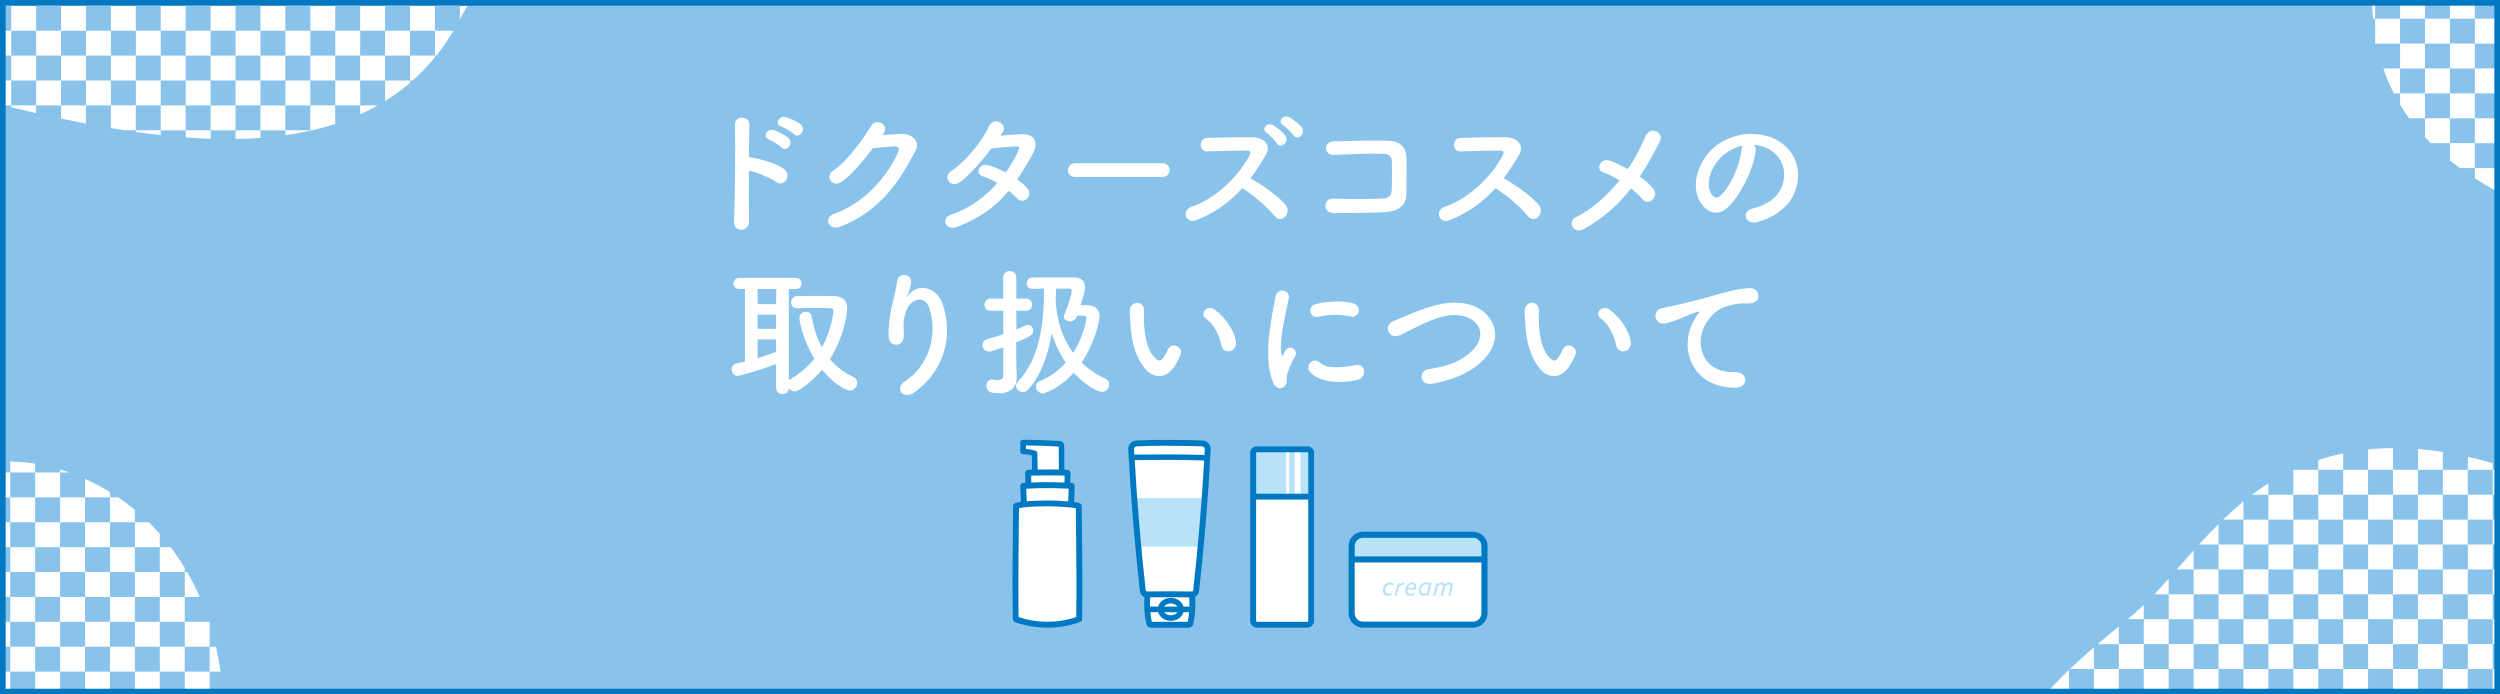 <?xml version="1.0" encoding="UTF-8"?>
<svg id="_レイヤー_1" data-name="レイヤー 1" xmlns="http://www.w3.org/2000/svg" width="540" height="150" xmlns:xlink="http://www.w3.org/1999/xlink" viewBox="0 0 540 150">
  <defs>
    <style>
      .cls-1 {
        fill: #b8e2f9;
      }

      .cls-1, .cls-2, .cls-3, .cls-4, .cls-5 {
        stroke-width: 0px;
      }

      .cls-6 {
        clip-path: url(#clippath);
      }

      .cls-2 {
        fill: none;
      }

      .cls-3 {
        fill: #0079c2;
      }

      .cls-4 {
        fill: #89c3eb;
      }

      .cls-5 {
        fill: #fff;
      }
    </style>
    <clipPath id="clippath">
      <rect class="cls-2" width="540" height="150"/>
    </clipPath>
  </defs>
  <rect class="cls-4" width="540" height="150"/>
  <g class="cls-6">
    <g>
      <g>
        <path class="cls-5" d="M506.12,97.93v3.55h-5.38v-2.11c1.78-.59,3.58-1.06,5.38-1.44Z"/>
        <path class="cls-5" d="M516.89,96.8v4.68h-5.38v-4.39c1.79-.19,3.58-.29,5.38-.29Z"/>
        <path class="cls-5" d="M527.66,97.62v3.86h-5.37v-4.49c1.79.14,3.58.35,5.37.63Z"/>
        <path class="cls-5" d="M538.43,100.05v1.44h-5.37v-2.82c1.79.4,3.58.87,5.37,1.39Z"/>
        <path class="cls-5" d="M484.59,108.31v3.93h-4.41c1.41-1.35,2.87-2.67,4.41-3.93Z"/>
        <rect class="cls-5" x="489.98" y="106.86" width="5.38" height="5.38"/>
        <path class="cls-5" d="M489.96,104.42v2.44h-3.53c1.13-.86,2.31-1.67,3.53-2.44Z"/>
        <rect class="cls-5" x="500.75" y="106.86" width="5.38" height="5.38"/>
        <rect class="cls-5" x="495.36" y="101.48" width="5.38" height="5.38"/>
        <rect class="cls-5" x="511.52" y="106.86" width="5.38" height="5.38"/>
        <rect class="cls-5" x="506.12" y="101.48" width="5.38" height="5.38"/>
        <rect class="cls-5" x="522.28" y="106.86" width="5.38" height="5.38"/>
        <rect class="cls-5" x="516.89" y="101.48" width="5.38" height="5.38"/>
        <rect class="cls-5" x="533.05" y="106.86" width="5.38" height="5.38"/>
        <rect class="cls-5" x="527.66" y="101.48" width="5.38" height="5.38"/>
        <path class="cls-5" d="M543.81,101.76v5.1h-5.38v-5.38h4.58c.27.09.54.18.8.28Z"/>
        <path class="cls-5" d="M473.82,118.89v4.1h-3.63c1.19-1.35,2.39-2.72,3.63-4.1Z"/>
        <rect class="cls-5" x="479.21" y="117.62" width="5.38" height="5.38"/>
        <path class="cls-5" d="M479.2,113.2v4.42h-4.22c1.36-1.49,2.76-2.97,4.22-4.42Z"/>
        <rect class="cls-5" x="489.98" y="117.62" width="5.38" height="5.38"/>
        <rect class="cls-5" x="484.59" y="112.24" width="5.38" height="5.38"/>
        <rect class="cls-5" x="500.75" y="117.62" width="5.38" height="5.38"/>
        <rect class="cls-5" x="495.36" y="112.24" width="5.38" height="5.38"/>
        <rect class="cls-5" x="511.52" y="117.62" width="5.38" height="5.38"/>
        <rect class="cls-5" x="506.12" y="112.24" width="5.38" height="5.38"/>
        <rect class="cls-5" x="522.28" y="117.62" width="5.38" height="5.38"/>
        <rect class="cls-5" x="516.89" y="112.24" width="5.38" height="5.38"/>
        <rect class="cls-5" x="533.05" y="117.62" width="5.38" height="5.38"/>
        <rect class="cls-5" x="527.66" y="112.24" width="5.38" height="5.38"/>
        <rect class="cls-5" x="538.43" y="112.24" width="5.38" height="5.38"/>
        <path class="cls-5" d="M463.05,130.66v3.08h-3.46c1.17-.95,2.32-1.98,3.46-3.08Z"/>
        <rect class="cls-5" x="468.44" y="128.37" width="5.38" height="5.38"/>
        <path class="cls-5" d="M468.43,124.98v3.39h-3.11c1.04-1.09,2.07-2.22,3.11-3.39Z"/>
        <rect class="cls-5" x="479.21" y="128.37" width="5.38" height="5.38"/>
        <rect class="cls-5" x="473.82" y="122.99" width="5.38" height="5.38"/>
        <rect class="cls-5" x="489.98" y="128.37" width="5.38" height="5.38"/>
        <rect class="cls-5" x="484.59" y="122.99" width="5.38" height="5.38"/>
        <rect class="cls-5" x="500.75" y="128.37" width="5.38" height="5.38"/>
        <rect class="cls-5" x="495.36" y="122.99" width="5.38" height="5.38"/>
        <rect class="cls-5" x="511.52" y="128.37" width="5.38" height="5.38"/>
        <rect class="cls-5" x="506.12" y="122.99" width="5.38" height="5.38"/>
        <rect class="cls-5" x="522.28" y="128.37" width="5.38" height="5.38"/>
        <rect class="cls-5" x="516.89" y="122.99" width="5.38" height="5.38"/>
        <rect class="cls-5" x="533.05" y="128.37" width="5.38" height="5.38"/>
        <rect class="cls-5" x="527.66" y="122.99" width="5.38" height="5.38"/>
        <rect class="cls-5" x="538.43" y="122.99" width="5.38" height="5.38"/>
        <path class="cls-5" d="M452.28,139.82v4.68h-5.17c1.63-1.56,3.36-3.11,5.17-4.68Z"/>
        <rect class="cls-5" x="457.67" y="139.12" width="5.38" height="5.38"/>
        <path class="cls-5" d="M457.66,135.32v3.81h-4.57c1.47-1.26,2.99-2.52,4.57-3.81Z"/>
        <rect class="cls-5" x="468.44" y="139.12" width="5.38" height="5.38"/>
        <rect class="cls-5" x="463.05" y="133.75" width="5.38" height="5.38"/>
        <rect class="cls-5" x="479.21" y="139.12" width="5.38" height="5.38"/>
        <rect class="cls-5" x="473.82" y="133.75" width="5.38" height="5.38"/>
        <rect class="cls-5" x="489.98" y="139.12" width="5.38" height="5.38"/>
        <rect class="cls-5" x="484.59" y="133.75" width="5.38" height="5.38"/>
        <rect class="cls-5" x="500.75" y="139.12" width="5.38" height="5.38"/>
        <rect class="cls-5" x="495.36" y="133.75" width="5.38" height="5.38"/>
        <rect class="cls-5" x="511.52" y="139.12" width="5.38" height="5.38"/>
        <rect class="cls-5" x="506.12" y="133.75" width="5.38" height="5.38"/>
        <rect class="cls-5" x="522.28" y="139.12" width="5.38" height="5.38"/>
        <rect class="cls-5" x="516.89" y="133.75" width="5.38" height="5.38"/>
        <rect class="cls-5" x="533.05" y="139.12" width="5.38" height="5.38"/>
        <rect class="cls-5" x="527.66" y="133.75" width="5.38" height="5.38"/>
        <rect class="cls-5" x="538.43" y="133.75" width="5.38" height="5.38"/>
        <rect class="cls-5" x="446.91" y="149.88" width="5.37" height="2.12"/>
        <path class="cls-5" d="M446.89,144.71v5.17h-4.97c1.53-1.75,3.19-3.46,4.97-5.17Z"/>
        <rect class="cls-5" x="457.68" y="149.88" width="5.37" height="2.12"/>
        <rect class="cls-5" x="452.28" y="144.5" width="5.38" height="5.38"/>
        <rect class="cls-5" x="468.44" y="149.88" width="5.38" height="2.12"/>
        <rect class="cls-5" x="463.05" y="144.5" width="5.38" height="5.38"/>
        <rect class="cls-5" x="479.21" y="149.88" width="5.38" height="2.12"/>
        <rect class="cls-5" x="473.82" y="144.5" width="5.38" height="5.38"/>
        <rect class="cls-5" x="489.98" y="149.88" width="5.38" height="2.12"/>
        <rect class="cls-5" x="484.59" y="144.5" width="5.38" height="5.38"/>
        <rect class="cls-5" x="500.75" y="149.88" width="5.38" height="2.12"/>
        <rect class="cls-5" x="495.36" y="144.5" width="5.38" height="5.38"/>
        <rect class="cls-5" x="511.51" y="149.88" width="5.38" height="2.12"/>
        <rect class="cls-5" x="506.12" y="144.5" width="5.38" height="5.38"/>
        <rect class="cls-5" x="522.29" y="149.88" width="5.37" height="2.12"/>
        <rect class="cls-5" x="516.89" y="144.5" width="5.38" height="5.38"/>
        <rect class="cls-5" x="533.05" y="149.88" width="5.37" height="2.12"/>
        <rect class="cls-5" x="527.66" y="144.5" width="5.38" height="5.38"/>
        <rect class="cls-5" x="538.43" y="144.5" width="5.38" height="5.38"/>
      </g>
      <g>
        <rect class="cls-5" x="1" width="1.42" height="1.26"/>
        <rect class="cls-5" x="7.8" width="5.38" height="1.26"/>
        <rect class="cls-5" x="18.58" width="5.37" height="1.26"/>
        <rect class="cls-5" x="29.34" width="5.37" height="1.26"/>
        <rect class="cls-5" x="40.11" width="5.38" height="1.26"/>
        <rect class="cls-5" x="50.88" width="5.38" height="1.26"/>
        <rect class="cls-5" x="61.65" width="5.38" height="1.26"/>
        <rect class="cls-5" x="72.41" width="5.38" height="1.26"/>
        <rect class="cls-5" x="83.18" width="5.38" height="1.26"/>
        <rect class="cls-5" x="93.95" width="5.37" height="1.26"/>
        <rect class="cls-5" x="1" y="6.63" width="1.42" height="5.38"/>
        <rect class="cls-5" x="7.81" y="6.63" width="5.38" height="5.38"/>
        <rect class="cls-5" x="2.42" y="1.26" width="5.38" height="5.38"/>
        <rect class="cls-5" x="18.57" y="6.63" width="5.38" height="5.38"/>
        <rect class="cls-5" x="13.18" y="1.26" width="5.38" height="5.38"/>
        <rect class="cls-5" x="29.34" y="6.63" width="5.38" height="5.38"/>
        <rect class="cls-5" x="23.95" y="1.26" width="5.38" height="5.38"/>
        <rect class="cls-5" x="40.11" y="6.63" width="5.38" height="5.38"/>
        <rect class="cls-5" x="34.72" y="1.26" width="5.38" height="5.38"/>
        <rect class="cls-5" x="50.88" y="6.63" width="5.38" height="5.38"/>
        <rect class="cls-5" x="45.49" y="1.26" width="5.38" height="5.38"/>
        <rect class="cls-5" x="61.65" y="6.63" width="5.38" height="5.38"/>
        <rect class="cls-5" x="56.26" y="1.26" width="5.38" height="5.38"/>
        <rect class="cls-5" x="72.42" y="6.63" width="5.38" height="5.38"/>
        <rect class="cls-5" x="67.03" y="1.26" width="5.38" height="5.38"/>
        <rect class="cls-5" x="83.18" y="6.63" width="5.38" height="5.38"/>
        <rect class="cls-5" x="77.79" y="1.26" width="5.38" height="5.38"/>
        <path class="cls-5" d="M97.96,6.63c-1.16,1.94-2.39,3.73-3.72,5.38h-.29v-5.38h4Z"/>
        <rect class="cls-5" x="88.56" y="1.26" width="5.38" height="5.38"/>
        <path class="cls-5" d="M100.96,1.26c-.56.93-1.1,1.9-1.63,2.92V1.26h1.63Z"/>
        <rect class="cls-5" x="1" y="17.39" width="1.42" height="5.37"/>
        <rect class="cls-5" x="7.81" y="17.39" width="5.38" height="5.38"/>
        <rect class="cls-5" x="2.42" y="12.01" width="5.38" height="5.38"/>
        <rect class="cls-5" x="18.57" y="17.39" width="5.38" height="5.38"/>
        <rect class="cls-5" x="13.18" y="12.01" width="5.38" height="5.38"/>
        <rect class="cls-5" x="29.34" y="17.39" width="5.38" height="5.38"/>
        <rect class="cls-5" x="23.95" y="12.01" width="5.38" height="5.38"/>
        <rect class="cls-5" x="40.11" y="17.39" width="5.38" height="5.38"/>
        <rect class="cls-5" x="34.72" y="12.01" width="5.38" height="5.38"/>
        <rect class="cls-5" x="50.88" y="17.39" width="5.38" height="5.38"/>
        <rect class="cls-5" x="45.49" y="12.01" width="5.38" height="5.38"/>
        <rect class="cls-5" x="61.65" y="17.39" width="5.38" height="5.38"/>
        <rect class="cls-5" x="56.26" y="12.01" width="5.38" height="5.38"/>
        <rect class="cls-5" x="72.42" y="17.39" width="5.38" height="5.38"/>
        <rect class="cls-5" x="67.03" y="12.01" width="5.38" height="5.38"/>
        <path class="cls-5" d="M88.56,17.39v.51c-1.71,1.47-3.5,2.77-5.38,3.94v-4.44h5.38Z"/>
        <rect class="cls-5" x="77.79" y="12.01" width="5.38" height="5.38"/>
        <path class="cls-5" d="M93.94,12.01v.37c-1.5,1.84-3.1,3.51-4.8,5.01h-.58v-5.38h5.38Z"/>
        <path class="cls-5" d="M7.79,22.76v1.67c-1.81-.41-3.6-.83-5.38-1.25v-.41h5.38Z"/>
        <path class="cls-5" d="M18.56,22.76v3.93c-1.8-.34-3.59-.71-5.38-1.08v-2.85h5.38Z"/>
        <path class="cls-5" d="M34.72,28.14v1.04c-1.79-.2-3.58-.42-5.37-.68v-.36h5.37Z"/>
        <path class="cls-5" d="M29.33,22.76v5.38h-2.45c-.98-.15-1.95-.31-2.93-.48v-4.9h5.38Z"/>
        <path class="cls-5" d="M45.49,28.14v1.83c-1.78-.05-3.57-.15-5.38-.29v-1.54h5.38Z"/>
        <rect class="cls-5" x="34.72" y="22.77" width="5.38" height="5.38"/>
        <path class="cls-5" d="M56.26,28.14v1.64c-1.77.13-3.56.21-5.38.24v-1.88h5.38Z"/>
        <rect class="cls-5" x="45.49" y="22.77" width="5.38" height="5.38"/>
        <path class="cls-5" d="M67.03,28.14v.09c-1.76.39-3.55.72-5.38.97v-1.07h5.38Z"/>
        <rect class="cls-5" x="56.26" y="22.77" width="5.38" height="5.38"/>
        <path class="cls-5" d="M72.4,22.76v4.01c-1.62.53-3.27.98-4.96,1.37h-.42v-5.38h5.38Z"/>
        <path class="cls-5" d="M81.61,22.76c-1.24.71-2.52,1.35-3.82,1.94v-1.94h3.82Z"/>
      </g>
      <g>
        <rect class="cls-5" y="102.05" width="2.21" height="5.38"/>
        <rect class="cls-5" x="7.6" y="102.05" width="5.38" height="5.38"/>
        <path class="cls-5" d="M7.59,100.15v1.9H2.21v-2.35c1.74.01,3.53.16,5.37.45Z"/>
        <path class="cls-5" d="M23.75,106.29v1.14h-5.38v-3.98c1.88.84,3.67,1.79,5.38,2.84Z"/>
        <path class="cls-5" d="M14.91,102.05h-1.93v-.64c.64.19,1.28.41,1.93.64Z"/>
        <rect class="cls-5" y="112.8" width="2.21" height="5.38"/>
        <rect class="cls-5" x="7.6" y="112.8" width="5.38" height="5.38"/>
        <rect class="cls-5" x="2.21" y="107.43" width="5.38" height="5.38"/>
        <rect class="cls-5" x="18.37" y="112.8" width="5.38" height="5.38"/>
        <rect class="cls-5" x="12.98" y="107.43" width="5.38" height="5.38"/>
        <path class="cls-5" d="M34.52,115.32v2.86h-5.38v-5.38h2.98c.83.81,1.63,1.65,2.4,2.52Z"/>
        <path class="cls-5" d="M29.13,110.12v2.68h-5.38v-5.37h1.77c1.25.84,2.45,1.74,3.6,2.69Z"/>
        <rect class="cls-5" y="123.56" width="2.21" height="5.38"/>
        <rect class="cls-5" x="7.6" y="123.56" width="5.38" height="5.38"/>
        <rect class="cls-5" x="2.21" y="118.18" width="5.38" height="5.38"/>
        <rect class="cls-5" x="18.37" y="123.56" width="5.38" height="5.38"/>
        <rect class="cls-5" x="12.98" y="118.18" width="5.38" height="5.38"/>
        <rect class="cls-5" x="29.14" y="123.56" width="5.38" height="5.38"/>
        <rect class="cls-5" x="23.75" y="118.18" width="5.38" height="5.38"/>
        <path class="cls-5" d="M43.15,128.94h-3.24v-5.38h.52c1,1.73,1.91,3.53,2.72,5.38Z"/>
        <path class="cls-5" d="M39.89,122.65v.91h-5.38v-5.38h2.35c1.09,1.43,2.1,2.92,3.03,4.47Z"/>
        <rect class="cls-5" y="134.31" width="2.21" height="5.38"/>
        <rect class="cls-5" x="7.6" y="134.31" width="5.38" height="5.38"/>
        <rect class="cls-5" x="2.21" y="128.94" width="5.38" height="5.38"/>
        <rect class="cls-5" x="18.37" y="134.31" width="5.38" height="5.38"/>
        <rect class="cls-5" x="12.98" y="128.94" width="5.38" height="5.38"/>
        <rect class="cls-5" x="29.14" y="134.31" width="5.38" height="5.38"/>
        <rect class="cls-5" x="23.75" y="128.94" width="5.38" height="5.38"/>
        <rect class="cls-5" x="39.91" y="134.31" width="5.38" height="5.38"/>
        <rect class="cls-5" x="34.52" y="128.94" width="5.38" height="5.38"/>
        <rect class="cls-5" y="145.07" width="2.21" height="5.37"/>
        <rect class="cls-5" x="7.6" y="145.07" width="5.38" height="5.38"/>
        <rect class="cls-5" x="2.21" y="139.69" width="5.38" height="5.38"/>
        <rect class="cls-5" x="18.37" y="145.07" width="5.38" height="5.38"/>
        <rect class="cls-5" x="12.98" y="139.69" width="5.38" height="5.38"/>
        <rect class="cls-5" x="29.14" y="145.07" width="5.38" height="5.38"/>
        <rect class="cls-5" x="23.75" y="139.69" width="5.38" height="5.38"/>
        <rect class="cls-5" x="39.91" y="145.07" width="5.38" height="5.38"/>
        <rect class="cls-5" x="34.52" y="139.69" width="5.38" height="5.38"/>
        <path class="cls-5" d="M47.64,145.07h-2.36v-5.38h1.38c.4,1.77.73,3.56.97,5.38Z"/>
      </g>
      <g>
        <path class="cls-5" d="M513.03,0v4.04h-.45c-.15-1.38-.26-2.73-.31-4.04h.77Z"/>
        <rect class="cls-5" x="518.42" width="5.38" height="4.04"/>
        <rect class="cls-5" x="529.19" width="5.37" height="4.04"/>
        <rect class="cls-5" x="539.96" width="4.04" height="4.04"/>
        <rect class="cls-5" x="518.42" y="9.41" width="5.38" height="5.38"/>
        <rect class="cls-5" x="513.03" y="4.04" width="5.38" height="5.38"/>
        <rect class="cls-5" x="529.19" y="9.41" width="5.38" height="5.38"/>
        <rect class="cls-5" x="523.8" y="4.04" width="5.38" height="5.38"/>
        <rect class="cls-5" x="539.96" y="9.42" width="4.04" height="5.37"/>
        <rect class="cls-5" x="534.57" y="4.04" width="5.38" height="5.38"/>
        <path class="cls-5" d="M523.8,20.17v5.38h-3.42c-.7-.96-1.36-1.94-1.96-2.95v-2.43h5.38Z"/>
        <path class="cls-5" d="M518.41,14.79v5.38h-1.34c-.89-1.72-1.64-3.51-2.27-5.38h3.61Z"/>
        <rect class="cls-5" x="529.19" y="20.17" width="5.38" height="5.38"/>
        <rect class="cls-5" x="523.8" y="14.79" width="5.38" height="5.38"/>
        <rect class="cls-5" x="539.96" y="20.17" width="4.04" height="5.38"/>
        <rect class="cls-5" x="534.57" y="14.79" width="5.38" height="5.38"/>
        <path class="cls-5" d="M534.57,30.92v5.38h-3.22c-.74-.54-1.46-1.09-2.16-1.65v-3.73h5.37Z"/>
        <path class="cls-5" d="M529.18,25.55v5.37h-4.16c-.41-.41-.82-.83-1.21-1.25v-4.13h5.38Z"/>
        <rect class="cls-5" x="539.96" y="30.92" width="4.04" height="5.38"/>
        <rect class="cls-5" x="534.57" y="25.55" width="5.38" height="5.38"/>
        <path class="cls-5" d="M544,41.68v2.08c-1.39-.67-2.73-1.36-4.04-2.07h0s4.04,0,4.04,0Z"/>
        <path class="cls-5" d="M539.94,36.3v5.38h0c-1.88-1.01-3.67-2.07-5.37-3.17v-2.21h5.38Z"/>
      </g>
    </g>
  </g>
  <path class="cls-3" d="M538.78,1.22v147.55H1.22V1.22h537.55M540,0H0v150h540V0h0Z"/>
  <g>
    <path class="cls-5" d="M161.8,47.76c.06,2.43-3.36,2.52-3.24.12.21-4.86.3-16.62.18-20.94-.06-2.04,3.18-2.01,3.12.03-.03,1.47-.06,4.08-.09,7.02.15,0,.33,0,.51.03,1.68.27,5.58,1.23,7.2,2.61,1.56,1.32-.15,3.93-1.86,2.67-1.29-.96-4.26-2.13-5.85-2.43-.03,4.14-.03,8.46.03,10.89ZM166.15,30.15c-1.59-.57-.48-2.49.99-2.04.84.27,2.43.99,3.15,1.68,1.26,1.23-.42,3.18-1.5,2.04-.42-.45-2.01-1.44-2.64-1.68ZM168.82,27.36c-1.62-.51-.57-2.46.9-2.07.84.24,2.46.9,3.21,1.56,1.32,1.17-.33,3.21-1.44,2.1-.45-.45-2.04-1.38-2.67-1.59Z"/>
    <path class="cls-5" d="M190.59,29.19c1.29-.09,2.76-.21,3.96-.27,2.31-.12,4.32,1.5,3.21,3.63-3.66,6.99-7.8,13.08-16.23,16.41-2.55.99-3.78-1.95-1.29-2.82,6.66-2.31,11.61-8.31,13.83-13.41.24-.57,0-1.14-.72-1.11-1.26.03-3.45.24-4.8.39-2.04,2.7-4.68,5.85-6.75,7.26-2.01,1.35-3.78-1.23-1.74-2.49,2.88-1.77,6.78-7.29,8.16-9.66.99-1.68,3.99-.24,2.58,1.77l-.21.3Z"/>
    <path class="cls-5" d="M206.7,49.02c-2.4.93-3.57-1.89-1.29-2.64,4.14-1.38,7.47-3.96,10.02-6.84-1.08-.66-2.19-1.17-3.15-1.44-1.68-.45-.9-3,1.2-2.4,1.11.3,2.46.87,3.78,1.56,1.02-1.44,1.86-2.91,2.52-4.29.57-1.23.45-1.38-.33-1.35-1.2.03-4.29.33-5.31.45-2.1,2.76-4.86,5.91-6.87,7.32-2.01,1.38-3.78-1.23-1.74-2.49,2.91-1.8,6.93-6.87,8.01-9.45,1.05-2.55,4.14-.69,3.09,1.05-.15.24-.33.51-.54.81,1.47-.12,3.12-.27,4.56-.33,3.09-.09,3.63,2.07,2.46,4.2-1.11,2.01-2.22,3.87-3.39,5.58.84.6,1.62,1.23,2.16,1.89.69.81.48,1.77-.06,2.28-.54.51-1.44.66-2.13-.09-.45-.48-1.08-1.05-1.8-1.62-2.67,3.21-6.03,5.82-11.19,7.8Z"/>
    <path class="cls-5" d="M232.26,38.22c-1.08,0-1.59-.72-1.59-1.44s.57-1.53,1.59-1.53h18.84c1.02,0,1.53.75,1.53,1.5s-.51,1.47-1.53,1.47h-18.84Z"/>
    <path class="cls-5" d="M258.33,47.58c-2.19.81-3.21-2.13-.96-2.91,5.46-1.89,10.2-6.69,12.57-11.16.27-.51.15-.99-.51-.99-1.89-.03-6.03.12-8.67.18-1.8.06-1.92-2.82,0-2.91,2.19-.09,6.6-.15,9.63-.15,2.7,0,4.23,1.71,3.06,3.75-1.02,1.77-2.1,3.48-3.33,5.1,2.49,1.5,6.3,4.02,7.68,5.94,1.2,1.68-1.05,4.02-2.46,2.25-1.47-1.83-4.56-4.56-7.02-6.03-2.64,2.94-5.88,5.37-9.99,6.93ZM275.76,30.93c-.3-.54-1.56-1.83-2.1-2.19-1.38-.9.09-2.43,1.38-1.68.72.42,2.07,1.47,2.61,2.28.93,1.44-1.11,2.91-1.89,1.59ZM279.39,29.22c-.33-.51-1.62-1.8-2.19-2.13-1.41-.84-.03-2.46,1.29-1.77.75.39,2.13,1.44,2.7,2.22.99,1.41-.99,2.97-1.8,1.68Z"/>
    <path class="cls-5" d="M299.22,45.81c-3.18.18-8.13.21-11.22.21-2.25,0-2.25-3.21-.03-3.12,3.21.12,8.67.12,10.89-.03.9-.06,1.68-.57,1.74-1.68.09-1.8.09-4.86.03-6.42-.03-.99-.75-1.53-1.89-1.56-2.64-.09-7.38.09-10.5.24-2.34.12-2.46-2.82-.15-2.91,3.3-.15,8.7-.21,11.7-.15,2.97.06,4.02,1.83,4.02,3.84,0,1.83.03,5.01-.03,7.68-.06,2.88-2.28,3.78-4.56,3.9Z"/>
    <path class="cls-5" d="M313.02,47.58c-2.19.81-3.21-2.13-.96-2.91,5.46-1.89,10.2-6.69,12.57-11.16.27-.51.15-.99-.51-.99-1.89-.03-6.03.12-8.67.18-1.8.06-1.92-2.82,0-2.91,2.19-.09,6.6-.15,9.63-.15,2.7,0,4.23,1.71,3.06,3.75-1.02,1.77-2.1,3.48-3.33,5.1,2.49,1.5,6.3,4.02,7.68,5.94,1.2,1.68-1.05,4.02-2.46,2.25-1.47-1.83-4.56-4.56-7.02-6.03-2.64,2.94-5.88,5.37-9.99,6.93Z"/>
    <path class="cls-5" d="M342,49.53c-2.07,1.11-3.57-1.65-1.62-2.61,3.63-1.8,6.81-4.71,9.42-7.95-1.26-.78-2.55-1.44-3.6-1.8-1.62-.57-.48-3.24,1.62-2.43,1.05.39,2.4,1.02,3.78,1.8,1.59-2.34,2.85-4.74,3.78-7.02,1.05-2.52,4.11-.9,3.15,1.02-1.29,2.58-2.7,5.13-4.35,7.59,1.26.87,2.34,1.83,3,2.73.66.87.27,1.86-.33,2.37-.6.51-1.5.57-2.13-.24-.54-.69-1.41-1.5-2.43-2.28-2.67,3.42-5.97,6.45-10.29,8.82Z"/>
    <path class="cls-5" d="M379.22,32.67c-.48,3.81-3.18,9.48-6.06,12.15-2.31,2.13-4.83.96-6.15-1.62-1.89-3.72.12-9.3,4.14-12.09,3.69-2.55,9.18-2.97,12.96-.69,4.65,2.79,5.4,8.31,2.79,12.6-1.41,2.31-4.35,4.17-7.32,4.95-2.64.69-3.57-2.34-.99-2.94,2.28-.51,4.59-1.8,5.58-3.36,2.13-3.36,1.32-7.29-1.65-9.18-1.17-.75-2.43-1.11-3.72-1.2.33.3.51.78.42,1.38ZM372.56,33.24c-2.79,2.16-4.29,6.15-3.03,8.46.45.87,1.23,1.32,1.98.66,2.25-1.98,4.35-6.75,4.65-9.99.03-.36.12-.69.27-.93-1.38.3-2.73.93-3.87,1.8Z"/>
    <path class="cls-5" d="M167.63,78.62c-4.47,1.71-8.13,2.58-8.34,2.58-.75,0-1.23-.75-1.23-1.44,0-.57.3-1.08.93-1.23.63-.12,1.29-.27,1.92-.42v-15.69h-1.2c-.84,0-1.29-.6-1.29-1.2s.45-1.2,1.29-1.2h12.15c.87,0,1.29.6,1.29,1.2s-.42,1.2-1.29,1.2h-1.47v19.77c.09-.12.21-.21.36-.3,2.1-1.23,3.81-2.73,5.16-4.41-2.4-3.93-3.24-7.92-3.24-8.82,0-.84.75-1.32,1.44-1.32.54,0,1.05.27,1.17.9.45,2.49,1.14,4.77,2.25,6.78,2.01-3.63,2.49-7.29,2.49-7.89s-.09-.6-3.54-.6c-1.41,0-2.94,0-4.23.06h-.06c-.87,0-1.32-.63-1.32-1.29s.48-1.35,1.38-1.35c1.08-.03,2.31-.03,3.51-.03,1.65,0,3.24,0,4.32.03,1.95.03,2.91.9,2.91,2.64,0,1.29-.75,6.3-3.75,10.98,1.32,1.56,3,2.88,5.04,3.84.63.3.87.78.87,1.29,0,.84-.66,1.65-1.62,1.65-.69,0-3.3-1.23-5.97-4.5-2.1,2.49-4.89,4.68-5.88,4.68-.54,0-1.02-.3-1.29-.69-.03.87-.72,1.29-1.38,1.29s-1.38-.45-1.38-1.38v-5.13ZM167.67,62.42h-4.02v3.27h3.99l.03-3.27ZM167.63,67.97h-3.99v3.06h3.99v-3.06ZM167.63,73.31h-3.99v4.05c1.38-.42,2.7-.87,3.99-1.32v-2.73Z"/>
    <path class="cls-5" d="M195.51,82.34c4.65-3.03,7.29-9.51,5.22-15.78-.99-3-3.84-1.89-4.71-.03-.87,1.83-.93,3.06-.78,5.67.15,2.91-3.09,2.88-3.27.72-.18-2.37.33-5.25.69-6.93.33-1.53.9-3.51,1.14-5.34.24-1.89,3.15-1.53,3,.27-.09,1.02-.45,2.07-.78,2.79-.39.81-.09.42.21.03,2.19-2.82,6.09-1.59,7.32,1.8,2.19,6.06,1.11,13.95-5.94,19.14-2.43,1.8-4.62-.69-2.1-2.34Z"/>
    <path class="cls-5" d="M216.71,75.05c-.87.3-1.71.57-2.52.81-.21.06-.39.09-.57.09-.9,0-1.41-.69-1.41-1.38,0-.57.33-1.14,1.05-1.32,1.11-.3,2.31-.66,3.45-1.05v-5.07h-2.73c-.87,0-1.32-.66-1.32-1.32s.45-1.32,1.32-1.32h2.73l-.03-4.53c0-.93.72-1.41,1.44-1.41s1.41.45,1.41,1.41v4.53h2.07c.9,0,1.32.66,1.32,1.32s-.42,1.32-1.32,1.32h-2.07v4.05c.75-.3,1.41-.6,2.04-.9.15-.09.33-.12.48-.12.63,0,1.11.63,1.11,1.29,0,.87-.27,1.05-3.66,2.49v3.27c0,.48.09,3.21.12,4.26v.12c0,1.89-1.23,3.36-3.84,3.36-1.59,0-2.7-.27-2.7-1.62,0-.69.42-1.38,1.17-1.38.09,0,.18,0,.27.03.27.06.63.12.96.12.63,0,1.23-.21,1.23-.99v-6.06ZM222.86,62.39c-.72,0-1.08-.6-1.08-1.2s.39-1.23,1.11-1.23c1.71-.03,4.56-.03,6.87-.03h2.46c1.2.03,2.16.72,2.16,2.1,0,.36-.06,1.14-.96,3.87.63,0,1.23.03,1.62.03,1.41.06,2.46.81,2.46,2.4,0,1.14-1.14,5.91-3.87,9.99,1.47,1.44,3.18,2.58,5.01,3.42.66.3.93.81.93,1.35,0,.78-.63,1.56-1.56,1.56-.84,0-3.6-1.38-6.09-4.14-3.09,3.45-6.24,4.44-6.69,4.44-.87,0-1.47-.78-1.47-1.5,0-.45.24-.9.78-1.11,2.28-.9,4.17-2.34,5.67-4.02-1.32-1.92-2.34-4.05-3.03-6.27-.87,4.89-2.43,9.18-5.1,12.09-.36.39-.75.54-1.14.54-.78,0-1.47-.6-1.47-1.35,0-.3.15-.63.45-.96,4.53-4.71,5.58-12.42,5.58-19.17v-.87c-.99,0-1.95.06-2.61.06h-.03ZM232.64,68.18c-.39,1.2-1.23,1.23-1.5,1.23-.66,0-1.35-.39-1.35-.99,0-.12.03-.24.09-.39,1.02-2.37,1.62-4.71,1.62-5.19,0-.36-.21-.48-.45-.48-.69-.03-1.74-.03-2.91-.03-.03.75-.09,1.5-.12,2.25.15,4.8,1.59,8.67,3.78,11.64,2.31-3.57,2.85-7.08,2.85-7.47,0-.36-.18-.57-.6-.57h-1.41Z"/>
    <path class="cls-5" d="M247.59,79.91c-2.16-2.34-3.15-5.82-3.39-9.6-.12-1.71-.18-2.25-.15-3.33.06-1.89,2.97-2.28,3.06-.03.06,1.17-.06,1.23,0,2.61.12,3.15.69,6.12,2.37,7.74.78.75,1.17.84,1.83-.06.36-.51.78-1.29.99-1.77.81-1.74,3.3-.48,2.73,1.08-.3.84-.84,1.77-1.17,2.31-1.92,3.12-4.59,2.85-6.27,1.05ZM263.82,74.63c-.48-2.4-1.71-4.71-3.33-5.82-1.44-.99.18-3.21,1.98-1.86,2.13,1.59,4.2,4.41,4.5,6.96.24,2.19-2.73,2.79-3.15.72Z"/>
    <path class="cls-5" d="M274.97,82.55c-2.4-5.91-.03-14.79.51-18.36.33-2.22,3.24-1.56,2.91.18-.48,2.43-2.28,9.48-1.56,12.27.09.39.21.3.33.03.06-.15.39-.75.51-.96.93-1.47,2.79-.03,2.1,1.17-1.11,1.95-1.59,3.33-1.77,4.2-.18.81.18,1.74-.57,2.4-.75.66-1.86.54-2.46-.93ZM283.01,80.42c-1.23-1.35.57-3.48,2.13-2.07,1.62,1.47,5.22.99,7.56.51,2.43-.51,2.58,2.67.6,3.18-3.21.81-8.13.72-10.29-1.62ZM284.72,68.45c-1.65.42-2.61-2.25-.42-2.79,2.67-.66,5.79-.69,7.89-.18,2.1.51,1.53,3.33-.51,2.88-2.16-.45-4.44-.54-6.96.09Z"/>
    <path class="cls-5" d="M309.31,82.88c-2.79.45-3-2.85-.6-3.18,3.78-.51,6.69-1.62,8.82-3.51,2.55-2.25,2.73-4.71,1.35-6.3-1.92-2.19-5.31-2.13-8.01-1.32-1.56.48-2.94,1.11-4.29,1.77-1.35.66-2.7,1.35-4.17,2.04-2.43,1.11-3.72-2.07-1.47-3,2.61-1.08,6.15-2.7,9.39-3.51,3.42-.87,7.98-.84,10.74,2.04,3.24,3.39,2.04,7.68-1.65,10.74-2.43,2.01-5.67,3.48-10.11,4.23Z"/>
    <path class="cls-5" d="M332.87,79.91c-2.16-2.34-3.15-5.82-3.39-9.6-.12-1.71-.18-2.25-.15-3.33.06-1.89,2.97-2.28,3.06-.03.06,1.17-.06,1.23,0,2.61.12,3.15.69,6.12,2.37,7.74.78.75,1.17.84,1.83-.06.36-.51.78-1.29.99-1.77.81-1.74,3.3-.48,2.73,1.08-.3.84-.84,1.77-1.17,2.31-1.92,3.12-4.59,2.85-6.27,1.05ZM349.1,74.63c-.48-2.4-1.71-4.71-3.33-5.82-1.44-.99.18-3.21,1.98-1.86,2.13,1.59,4.2,4.41,4.5,6.96.24,2.19-2.73,2.79-3.15.72Z"/>
    <path class="cls-5" d="M365.79,69.38c.3-.57.57-1.05.96-1.56.48-.63.33-.6-.24-.42-2.25.72-1.74.72-3.78,1.5-.96.36-1.8.66-2.7.9-2.64.72-3.42-2.73-1.02-3.24.63-.15,2.37-.48,3.33-.72,1.47-.36,4.08-.96,7.14-1.83,3.09-.87,5.55-1.59,8.19-1.77,1.86-.12,2.37,1.35,2.04,2.31-.18.51-.84,1.11-2.94.99-1.53-.09-3.45.48-4.47.84-1.68.6-3.18,2.4-3.84,3.51-2.64,4.41-.63,10.71,6.09,10.47,3.15-.12,3.33,3.42.15,3.39-9.06-.03-12.18-8.34-8.91-14.37Z"/>
  </g>
  <g>
    <g>
      <path class="cls-5" d="M283.21,107.28v26.8c0,.48-.39.87-.87.87h-10.8c-.48,0-.87-.39-.87-.87v-26.8h12.54Z"/>
      <path class="cls-1" d="M283.21,97.79v9.49h-12.54v-9.49c0-.4.33-.73.73-.73h11.07c.4,0,.73.33.73.73Z"/>
      <rect class="cls-5" x="279.64" y="97.05" width="1.27" height="10.22"/>
      <rect class="cls-5" x="277.81" y="97.05" width=".64" height="10.22"/>
      <path class="cls-3" d="M282.48,96.42h-11.07c-.76,0-1.37.61-1.37,1.37v36.29c0,.83.67,1.5,1.5,1.5h10.8c.83,0,1.5-.67,1.5-1.5v-36.29c0-.76-.61-1.37-1.37-1.37ZM271.32,97.79c0-.05.04-.1.1-.1h11.07c.05,0,.1.04.1.1v8.85h-11.26v-8.85ZM282.35,134.31h-10.8c-.13,0-.23-.1-.23-.23v-26.17h11.26v26.17c0,.13-.1.23-.23.23Z"/>
    </g>
    <g>
      <polygon class="cls-5" points="220.89 95.46 229.36 95.95 229.26 102.04 223.54 102.04 223.44 97.72 221.01 97.53 220.89 95.46"/>
      <path class="cls-5" d="M233.01,109.3c.05,7.91.22,15.83.07,24.45l-.25.09c-4.36,1.5-9.1,1.47-13.44-.09-.04-2.52-.06-4.97-.06-7.38,0-5.86.1-11.47.13-17.07.39-.16,1-.27,1.7-.35,1.57-.18,3.68-.21,5.27-.24,0,0,2.88.05,4.91.27.72.08,1.33.18,1.67.31Z"/>
      <path class="cls-5" d="M231.5,104.97c-.1,2.1-.05,1.91-.15,4v.02c-2.02-.23-4.91-.27-4.91-.27-1.59.02-3.7.06-5.27.24v-.1c-.11-2.1-.06-1.79-.16-3.89.31-.03.7-.06,1.15-.08,1.32-.08,3.07-.13,4.2-.11,0,0,2.57.01,4.16.11.41.02.75.05.97.09Z"/>
      <path class="cls-5" d="M230.6,102.13c-.01,1.21-.01,1.69-.08,2.67v.09c-1.6-.09-4.17-.11-4.17-.11-1.13-.02-2.88.04-4.2.11v-.09c-.07-.97-.07-1.45-.08-2.67,1.02-.09,3.49-.06,4.26-.09,0,0,2.86-.04,4.26.09Z"/>
      <path class="cls-3" d="M233.71,115.83c-.02-2.14-.05-4.36-.06-6.53,0-.26-.16-.49-.4-.59-.27-.11-.68-.2-1.24-.28.03-.69.04-1.08.05-1.46.01-.46.03-.94.07-1.98.01-.32-.22-.61-.54-.66-.12-.02-.26-.03-.4-.05.03-.59.03-1.06.04-1.82v-.33c0-.33-.25-.61-.58-.64-.22-.02-.48-.04-.75-.05l-.03-5.04c0-.18,0-.56-.29-.85-.27-.28-.63-.3-.81-.31-2.66-.15-5-.25-7.8-.25h0c-.33,0-.6.27-.6.6v1.91c0,.32.24.58.56.6.79.05,1.3.1,1.93.27.01.55.02,1.06.04,1.57.01.49.02.98.03,1.5-.35.01-.67.03-.91.05-.33.03-.58.31-.58.64v.33c.01.76.02,1.23.05,1.83-.19.01-.37.03-.53.04-.34.03-.6.32-.58.66.05,1.05.06,1.49.07,1.95.01.37.02.74.05,1.45-.54.08-.96.19-1.27.31-.24.1-.4.33-.4.59-.01,2.18-.04,4.41-.06,6.57-.04,3.41-.07,6.93-.07,10.51,0,2.59.02,5,.06,7.39,0,.26.17.5.42.59,2.27.82,4.66,1.22,7.06,1.22s4.61-.38,6.81-1.14l.25-.09c.25-.09.42-.32.43-.59.11-6.27.05-12.2-.01-17.94ZM221.77,108.26c-.03-.64-.04-1-.05-1.34-.01-.35-.02-.71-.05-1.35.17-.01.34-.02.52-.03,1.23-.07,2.99-.13,4.16-.11.03,0,2.57.01,4.13.11.12,0,.24.01.35.02-.03.65-.04,1.03-.05,1.4-.01.37-.02.73-.05,1.35-1.93-.17-4.18-.21-4.29-.21,0,0-.01,0-.02,0-1.36.02-3.15.05-4.66.18ZM224.1,99.92c-.02-.64-.03-1.28-.04-2.01,0-.26-.18-.49-.42-.56-.79-.24-1.37-.33-2.05-.39v-.75c2.49.02,4.66.11,7.09.24l.03,4.96c-1.18-.02-2.3,0-2.39,0-.25,0-.69.01-1.2.01-.31,0-.65,0-.98,0-.01-.53-.02-1.02-.03-1.51ZM225.12,102.7c.52,0,.97,0,1.23-.01.02,0,2.17-.03,3.61.05,0,.6-.01,1-.04,1.49-1.55-.07-3.47-.08-3.55-.08-1-.02-2.44.02-3.61.08-.02-.49-.03-.89-.04-1.49.7-.03,1.66-.03,2.4-.04ZM232.45,133.3c-4.02,1.34-8.41,1.34-12.43,0-.04-2.24-.05-4.51-.05-6.93,0-3.57.04-7.09.07-10.49.02-2,.04-4.07.06-6.11.3-.07.68-.13,1.14-.19,1.56-.18,3.66-.21,5.2-.23.19,0,2.93.06,4.84.27,0,0,0,0,0,0,.51.06.86.11,1.1.16.01,2.02.03,4.07.06,6.06.06,5.59.12,11.37.02,17.46Z"/>
    </g>
    <g>
      <g>
        <path class="cls-5" d="M257.46,128.54c.2,1.82.09,4.17-.31,5.95-.03.14-.07.29-.18.38-.1.07-.23.08-.35.08h-7.91c-.12,0-.25,0-.35-.08-.11-.08-.15-.24-.19-.38-.4-1.78-.51-4.13-.31-5.95v-.14c2.12-.03,4.92-.03,4.92-.03.94.02,3.09,0,4.68.04v.14Z"/>
        <path class="cls-5" d="M259.72,95.79c.66.03,1.18.6,1.14,1.27-.53,10.22-1.37,20.42-2.52,30.58-.05.44-.42.76-.85.76h-.04c-1.59-.03-3.74-.01-4.68-.04,0,0-2.8,0-4.92.03-.06,0-.11,0-.17,0-.43,0-.8-.32-.85-.76-1.15-10.16-1.99-20.36-2.52-30.58-.04-.67.48-1.24,1.14-1.27,2.37-.12,4.75-.17,7.13-.13,0,0,4.75.01,7.13.13Z"/>
        <polygon class="cls-1" points="259.38 118.09 245.99 118.09 244.98 107.59 260.39 107.59 259.38 118.09"/>
      </g>
      <path class="cls-3" d="M261.03,95.76c-.33-.37-.78-.58-1.27-.61-2.36-.12-7.11-.13-7.15-.13-2.4-.03-4.82.01-7.17.13-.49.02-.94.24-1.27.61-.33.37-.5.84-.47,1.34.53,10.21,1.38,20.51,2.52,30.62.07.58.45,1.05.98,1.24-.14,1.85,0,4.02.37,5.67.04.17.12.52.42.75.27.2.56.21.73.21h7.92c.16,0,.45,0,.72-.21.31-.23.38-.58.42-.75.38-1.67.51-3.87.36-5.73.45-.21.79-.65.85-1.18,1.15-10.11,1.99-20.41,2.52-30.62.03-.5-.14-.97-.47-1.34ZM245.11,96.61c.1-.11.24-.18.39-.19,1.84-.1,3.72-.14,5.6-.14.5,0,.99,0,1.49.01.05,0,4.76.01,7.1.13.15,0,.29.07.39.19.1.11.16.26.15.42-.02.41-.05.83-.07,1.24-5.19-.16-10.74-.13-15.14-.08-.02-.39-.04-.77-.06-1.16,0-.16.04-.3.15-.42ZM256.86,129.03c.05.64.07,1.31.05,1.99h-1.28c-.31-1.08-1.42-1.88-2.74-1.88s-2.43.8-2.74,1.88h-1.75c-.02-.68,0-1.36.05-2,1.93-.02,4.16-.02,4.32-.02.48.01,1.24.01,2.11.02.63,0,1.33,0,1.98.01ZM251.47,131.02c.27-.4.81-.67,1.43-.67s1.15.27,1.43.67h-2.86ZM254.32,132.23c-.27.4-.81.67-1.43.67s-1.15-.27-1.43-.67h2.85ZM256.54,134.31h-7.75c-.14-.63-.24-1.34-.31-2.08h1.68c.31,1.07,1.42,1.87,2.74,1.87s2.43-.8,2.74-1.87h1.21c-.06.74-.17,1.45-.31,2.08ZM257.71,127.57c-.01.11-.1.19-.21.19h-.03c-.79-.01-1.74-.02-2.58-.02-.84,0-1.63,0-2.09-.02,0,0-.01,0-.02,0-.03,0-2.83,0-4.93.03,0,0,0,0,0,0h-.16s0,0,0,0c-.1,0-.19-.08-.21-.19-1.05-9.31-1.85-18.77-2.38-28.18,4.37-.05,9.86-.08,15,.08-.53,9.38-1.33,18.82-2.38,28.1Z"/>
    </g>
    <g>
      <g>
        <path class="cls-5" d="M320.64,120.84v11.64c0,1.35-1.1,2.45-2.45,2.45h-23.78c-1.35,0-2.45-1.1-2.45-2.45v-11.64h28.69Z"/>
        <path class="cls-1" d="M320.64,117.96v2.87h-28.69v-2.87c0-1.36,1.1-2.45,2.45-2.45h23.78c1.35,0,2.45,1.1,2.45,2.45Z"/>
        <path class="cls-3" d="M318.19,114.85h-23.78c-1.71,0-3.11,1.4-3.11,3.11v14.51c0,1.71,1.4,3.11,3.11,3.11h23.78c1.71,0,3.11-1.39,3.11-3.11v-14.51c0-1.72-1.39-3.11-3.11-3.11ZM294.41,116.16h23.78c.99,0,1.8.81,1.8,1.8v2.22h-27.37v-2.22c0-.99.81-1.8,1.8-1.8ZM318.19,134.27h-23.78c-.99,0-1.8-.81-1.8-1.8v-10.98h27.37v10.98c0,.99-.81,1.8-1.8,1.8Z"/>
      </g>
      <g>
        <path class="cls-1" d="M298.69,127.52c0-.92.66-1.71,1.54-1.71.35,0,.61.09.82.25l-.09.41c-.21-.15-.45-.23-.74-.23-.62,0-1.02.62-1.02,1.23s.35.79.75.79c.23,0,.45-.04.68-.16l-.12.46c-.23.11-.45.14-.72.14-.55,0-1.09-.28-1.09-1.18Z"/>
        <path class="cls-1" d="M302.23,126.67l-.53,1.97h-.48l.74-2.78h.28l.08.41c.33-.31.71-.47,1.13-.47l-.13.48c-.34,0-.77.16-1.1.39Z"/>
        <path class="cls-1" d="M304.61,128.7c-.61,0-1.09-.31-1.09-1.11,0-1.01.69-1.78,1.45-1.78.64,0,.94.36.94,1.08,0,.14-.01.29-.03.45h-1.86c0,.05-.01.11-.01.17,0,.58.31.77.71.77.32,0,.59-.08.84-.23l-.21.51c-.19.11-.42.15-.74.15ZM304.1,126.95h1.41c-.01-.49-.18-.73-.58-.73-.34,0-.67.29-.83.73Z"/>
        <path class="cls-1" d="M308.2,128.38c-.24.24-.45.31-.74.31-.61,0-1-.41-1-1.12,0-.97.62-1.77,1.6-1.77.3,0,.59.06.83.19l.1-.13h.28l-.74,2.78h-.28l-.04-.26ZM307.59,128.27c.2,0,.38-.06.61-.23l.46-1.7c-.18-.08-.35-.12-.6-.12-.79,0-1.12.65-1.12,1.29,0,.52.25.75.66.75Z"/>
        <path class="cls-1" d="M310.59,126.54l-.57,2.11h-.48l.74-2.78h.28l.06.27c.34-.24.54-.34.77-.34.31,0,.59.13.71.41.35-.3.6-.41.92-.41.42,0,.78.22.78.75,0,.13-.02.27-.06.44l-.44,1.65h-.48l.42-1.58c.04-.16.06-.3.06-.4,0-.3-.15-.39-.39-.39s-.4.07-.75.3c0,.13-.02.27-.06.42l-.44,1.65h-.48l.42-1.58c.04-.16.06-.3.06-.4,0-.3-.15-.39-.38-.39-.21,0-.38.06-.7.27Z"/>
      </g>
    </g>
  </g>
</svg>